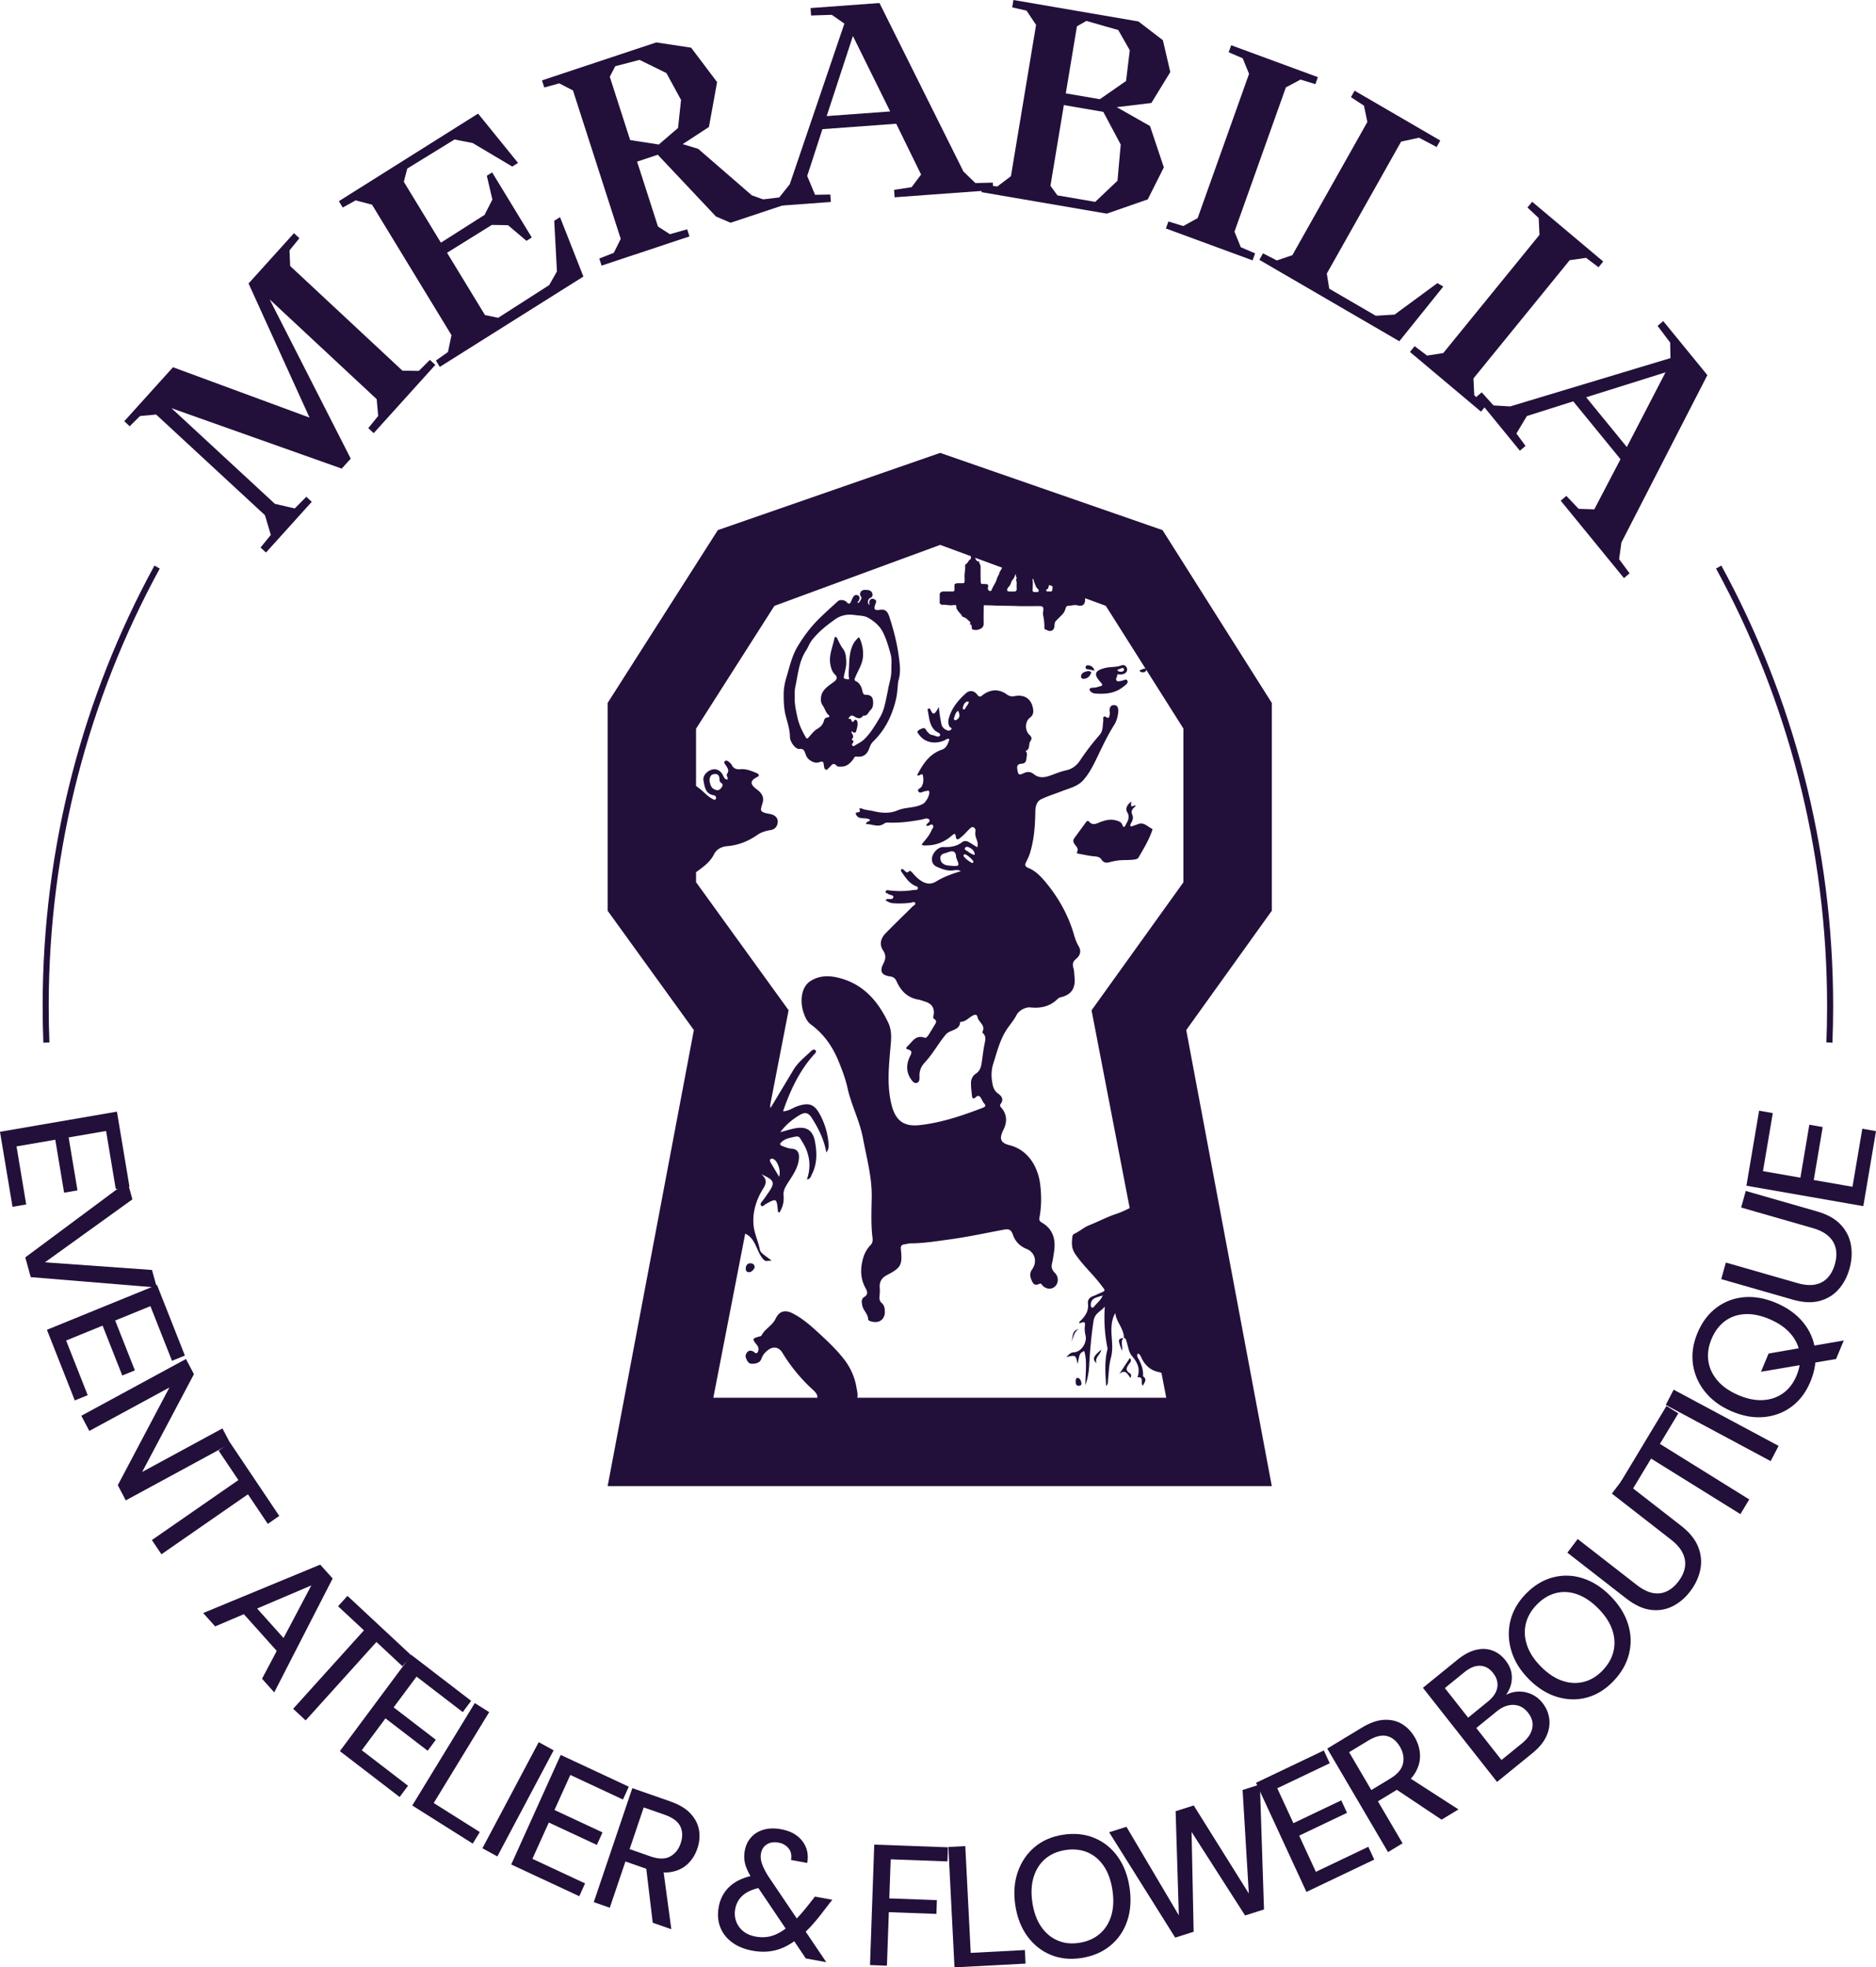 <svg xmlns="http://www.w3.org/2000/svg" width="784.4" height="822.514"><defs><clipPath id="a" clipPathUnits="userSpaceOnUse"><path d="M-432.39 440.693h1080v-1080h-1080Z"/></clipPath><clipPath id="b" clipPathUnits="userSpaceOnUse"><path d="M-230.98 174.31h1080v-1080h-1080Z"/></clipPath><clipPath id="c" clipPathUnits="userSpaceOnUse"><path d="M-336.803 138.457h1080v-1080h-1080Z"/></clipPath><clipPath id="d" clipPathUnits="userSpaceOnUse"><path d="M-404.913 129.697h1080v-1080h-1080Z"/></clipPath><clipPath id="e" clipPathUnits="userSpaceOnUse"><path d="M-486.172 116.154h1080v-1080h-1080Z"/></clipPath><clipPath id="f" clipPathUnits="userSpaceOnUse"><path d="M-618.381 108.12h1080v-1080h-1080Z"/></clipPath><clipPath id="g" clipPathUnits="userSpaceOnUse"><path d="M-722.685 100.956h1080v-1080h-1080Z"/></clipPath><clipPath id="h" clipPathUnits="userSpaceOnUse"><path d="M-781.37 130.88h1080v-1080h-1080Z"/></clipPath><clipPath id="i" clipPathUnits="userSpaceOnUse"><path d="M-859.723 188.132h1080v-1080h-1080Z"/></clipPath><clipPath id="j" clipPathUnits="userSpaceOnUse"><path d="M-853.74 250.044h1080v-1080h-1080Z"/></clipPath><clipPath id="k" clipPathUnits="userSpaceOnUse"><path d="M-86.086 599.789h1080v-1080h-1080Z"/></clipPath><clipPath id="l" clipPathUnits="userSpaceOnUse"><path d="M-98.318 659.605h1080v-1080h-1080Z"/></clipPath><clipPath id="m" clipPathUnits="userSpaceOnUse"><path d="M-108.791 694.078h1080v-1080h-1080Z"/></clipPath><clipPath id="n" clipPathUnits="userSpaceOnUse"><path d="M-125.447 735.013h1080v-1080h-1080Z"/></clipPath><clipPath id="o" clipPathUnits="userSpaceOnUse"><path d="M-159.594 794.193h1080v-1080h-1080Z"/></clipPath><clipPath id="p" clipPathUnits="userSpaceOnUse"><path d="M-201.319 826.43h1080v-1080h-1080Z"/></clipPath><clipPath id="q" clipPathUnits="userSpaceOnUse"><path d="M-227.971 874.54h1080v-1080h-1080Z"/></clipPath><clipPath id="r" clipPathUnits="userSpaceOnUse"><path d="M-250.579 894.7h1080v-1080h-1080Z"/></clipPath><clipPath id="s" clipPathUnits="userSpaceOnUse"><path d="M-285.609 920.59h1080v-1080h-1080Z"/></clipPath><clipPath id="t" clipPathUnits="userSpaceOnUse"><path d="M-319.56 940.953h1080v-1080h-1080Z"/></clipPath><clipPath id="u" clipPathUnits="userSpaceOnUse"><path d="M-333.497 948.673h1080v-1080h-1080Z"/></clipPath><clipPath id="v" clipPathUnits="userSpaceOnUse"><path d="M-401.99 976.414h1080v-1080h-1080Z"/></clipPath><clipPath id="w" clipPathUnits="userSpaceOnUse"><path d="M-476.066 993.402h1080v-1080h-1080Z"/></clipPath><clipPath id="x" clipPathUnits="userSpaceOnUse"><path d="M-507.141 996.575h1080v-1080h-1080Z"/></clipPath><clipPath id="y" clipPathUnits="userSpaceOnUse"><path d="M-548.032 997.66h1080v-1080h-1080Z"/></clipPath><clipPath id="z" clipPathUnits="userSpaceOnUse"><path d="M-608.386 985.988h1080v-1080h-1080Z"/></clipPath><clipPath id="A" clipPathUnits="userSpaceOnUse"><path d="M-654.841 983.496h1080v-1080h-1080Z"/></clipPath><clipPath id="B" clipPathUnits="userSpaceOnUse"><path d="M-718.358 961.74h1080v-1080h-1080Z"/></clipPath><clipPath id="C" clipPathUnits="userSpaceOnUse"><path d="M-783.762 927.33h1080v-1080h-1080Z"/></clipPath><clipPath id="D" clipPathUnits="userSpaceOnUse"><path d="M-812.753 898.928h1080v-1080h-1080Z"/></clipPath><clipPath id="E" clipPathUnits="userSpaceOnUse"><path d="M-861.622 856.36h1080v-1080h-1080Z"/></clipPath><clipPath id="F" clipPathUnits="userSpaceOnUse"><path d="M-904.166 818.508h1080v-1080h-1080Z"/></clipPath><clipPath id="G" clipPathUnits="userSpaceOnUse"><path d="M-928.385 781.848h1080v-1080h-1080Z"/></clipPath><clipPath id="H" clipPathUnits="userSpaceOnUse"><path d="M-943.04 756.606h1080v-1080h-1080Z"/></clipPath><clipPath id="I" clipPathUnits="userSpaceOnUse"><path d="M-974.675 707.99h1080v-1080h-1080Z"/></clipPath><clipPath id="J" clipPathUnits="userSpaceOnUse"><path d="M-981.189 664.988h1080v-1080h-1080Z"/></clipPath><clipPath id="K" clipPathUnits="userSpaceOnUse"><path d="M-987.87 635.2h1080v-1080h-1080Z"/></clipPath><clipPath id="L" clipPathUnits="userSpaceOnUse"><path d="M-971.465 557.295h1080v-1080h-1080Z"/></clipPath><clipPath id="M" clipPathUnits="userSpaceOnUse"><path d="M-162.114 330.892h1080v-1080h-1080Z"/></clipPath></defs><path d="M0 0c.811 1.062 1.04 1.804-.222 2.629-.503.329-.633.973-.637 1.581-.01 1.674-.581 2.779-2.516 2.599-1.839-.171-2.295-1.424-2.398-3.251.339-1.635.567-3.556 2.755-4.424C-1.71-1.384-.863-1.13 0 0m24.253-184.302c1.293-2.228 2.626-4.433 4.273-7.194.941 2.971-.685 7.551-2.609 8.611-.508.279-1.058.52-1.584.111-.572-.445-.359-1.047-.08-1.528m157.753-70.224c-.013-.429.086-1.009.366-1.266.379-.347.921-.071 1.215.317 1.268 1.678 3.141 2.883 4.332 5.543-2.987-1.051-5.811-1.131-5.913-4.594m45.613 283.752-38.211 60.428-10.19 3.75c-.002-.212.004-.423.005-.635.016-2.424-1.307-3.538-3.692-2.897-1.635.44-3.156-.218-4.741-.202-.6.007-1.049-.667-1.222-1.352-.323-1.278-.981-2.356-1.939-3.271-.908-.868-1.748-1.806-2.662-2.667-.944-.888-.727-2.099-.942-3.177-.267-1.338-1.086-2.034-2.45-1.895-.772.079-1.377.579-2.096.801-.374.115-.325.604-.325.959-.002 1.968-.157 3.914-.599 5.843-.175.763-.036 1.569.045 2.358.19 1.86-.174 2.26-1.994 2.263-3.846.009-7.696-.11-11.535.046-3.732.151-7.468.069-11.192.257-1.344.068-2.69.042-4.032.133-.69.048-.58-.512-.583-.913-.023-2.691-.071-5.383-.017-8.072.021-1.047-.302-1.846-1.148-2.387-1.295-.828-2.714-1.07-4.206-.608-.718.223-.357.93-.54 1.394-.167.426.08 1.066-.71 1.088-.18.005-.258.133-.139.296.505.691-.082 1.095-.463 1.448-.83.77-1.626 1.616-2.793 1.915-.201.052-.471.16-.548.319-.638 1.326-1.915 2.18-2.555 3.498-.016.032-.027.073-.053.093-.675.527.169 1.844-.805 1.982-.704.1-1.509-.147-2.306-.119-1.326.047-2.631.386-3.964.255-.612-.061-.97.402-1.412.692v4.739c.385.879 1.113 1.148 2.007 1.14 1.366-.012 2.733.021 4.097-.03.898-.033 1.18.334 1.187 1.207.021 2.519-.658 2.96 3.009 2.879.323-.008.647.012.97 0 .675-.021.996.286.973.971-.017.502.044 1.009-.003 1.506-.191 2.007.414 3.972.281 5.974-.03.463.159.865.554 1.104.882.536 1.038 1.684 1.992 2.218.461.258.249 1.003.254 1.564l-15.088 5.552-81.661-30.042L-12.4 29.134V1.033c.411-.363.827-.717 1.273-1.029 2.333-1.625 4.084-3.981 6.631-5.307.536-.279 1.467-1.08 1.894.022.267.69-.179 1.497-1.115 1.659-4.109.714-4.437 4.179-5.017 7.241-.447 2.361 1.713 4.777 4.312 5.413 2.187.533 4.099-.506 5.266-2.773.471-.913.756-2.095 2.269-2.138.317 1.026-.804 2.045-.188 2.912 1.086 1.528.253 2.641-.501 3.885-.434.716-1.545 1.61-.491 2.365.785.562 1.691-.331 2.378-.942.31-.276.64-.585.814-.949.892-1.861 2.377-2.375 4.334-2.19 2.851.269 5.412-.859 7.977-1.89.571-.231 1.038-.636 1.084-1.264.014-.19-.406-.477-.68-.613-3.628-1.795-3.797-3.508-.554-5.969 1.934-1.467 3.649-3.091 3.307-5.798-.218-1.721-1.49-4.026-.796-4.966.866-1.173 3.261-1.231 5.006-1.737 1.925-.559 3.158-1.913 3.021-3.808-.144-1.999-1.244-3.549-3.569-3.937-2.306-.385-4.56-1.018-6.539-2.407-4.456-3.126-9.44-5.076-14.825-5.5-2.989-.236-5.344-1.791-6.371-3.864-2.042-4.122-5.522-6.459-8.92-8.956v-4.911l45.578-63.059-9.073-46.711c.035-.496.075-.994.141-1.494 4.012 6.677 7.685 12.787 11.353 18.899 2.161 3.6 5.477 6.12 8.425 8.978.609.591 1.63 1.431 2.376.608.797-.882-.314-1.639-.885-2.284-7.089-8.006-11.516-17.44-15.064-27.741 2.77.032 4.68 1.636 6.85 2.398 6.058 2.127 8.708 1.123 11.644-4.623 2.164-4.231 3.488-8.704 3.874-13.436.114-1.402.279-2.897-1.071-4.65-1.123 6.554-3.896 11.834-7.107 16.951-1.587 2.528-3.235 3.132-5.921 1.546-3.707-2.189-6.938-4.864-9.624-8.495 2.365.631 4.705 1.387 7.101 1.868 5.703 1.144 8.929-.847 9.983-6.522 1.014-5.464 1.105-10.966-1.542-16.132-.492-.96-.638-2.265-2.438-2.513 2.372 6.858 1.243 13.154-2.562 18.999-.675 1.038-1.019 2.559-3.031 2.118-2.701-.593-5.468-.95-7.39-3.167-.601-.694.277-1.267.889-1.488 1.396-.501 2.821-1.165 4.264-1.244 3.511-.192 4.167-2.325 3.869-5.178-.523-5.01-3.702-8.822-6.145-12.92-.997-1.671-1.564-3.119-1.384-5.09.27-2.962-.424-5.791-2.111-8.383-.359.3-.642.42-.656.565-.641 6.694-.632 6.684-6.231 3.565-.632-.352-1.303-1.449-2.031-.659-.775.841.107 1.623.676 2.36.979 1.266 1.872 2.598 2.789 3.91 3.525 5.042 3.148 6.296-3.405 9.188 4.067-3.424 1.494-5.854-.219-8.999-2.668-4.902-4.148-10.502-3.6-16.12.397-4.08 2.311-7.942 3.119-12.064.36-1.84 3.272-3.18 5.809-5.446-2.264.353-2.881-1.136-4.864 1.661-2.72 3.837-3.296 9.534-8.18 11.718l-15.694-80.798h51.231c.142 1.218-.521 2.395-2.027 3.761a82.7 82.7 0 0 0-15.17 18.358c-1.663 2.733-4.27 3.373-6.873 1.519-1.529-1.089-2.766-2.454-3.438-4.366-.723-2.056-2.624-2.544-4.638-2.548-1.857-.004-2.439 1.453-2.988 2.788-.483 1.176-.032 2.315.855 3.157.774.734 1.707.582 2.644.154.728-.335 1.536-1.703 2.289-.272.527 1.002.499 2.232-.315 3.272-2.56 3.269-2.552 3.272 1.283 4.388.296.087.733.155.837.364 1.662 3.339 5.377 4.919 6.99 8.35 1.738 3.7 4.573 4.524 8.267 2.669 5.607-2.815 10.13-7.123 14.648-11.295 3.739-3.454 7.384-7.06 10.594-11.127 3.23-4.091 5.159-8.521 6.062-12.8.339-1.934.654-3.166.754-4.415a7 7 0 0 0-.1-1.957h152.159l-2.361 12.241c-.471.171-.958.317-1.47.426-3.759.8-6.426 3.116-8.178 6.523-.5.971-.738 2.172-2.008 2.606-.671-1.157.022-2.029.498-2.928 1.259-2.371 2.15-4.843 2.109-7.577-.004-.284-.069-.72.081-.829 2.161-1.581.424-3.013-.135-4.487-1.61.892.918 4.458-2.7 4.093 1.449 4.147.011 7.327-2.768 10.536-1.482 1.712-1.818 4.454-2.537 6.772-.281.904-.35 1.83-1.391 2.181-.01 4.56-3.812 7.742-4.249 12.189-2.506-4.499-1.922-9.266-1.62-13.922.187-2.872.199-5.542-.588-8.401-.918-3.338-.936-6.924-1.354-10.401-.118-.981.255-2.077-.946-3.246-.353 5.82-.786 11.273.332 16.723.132.646.454 1.339.333 1.939-1.303 6.441-1.8 12.937-1.327 20.448-2.287-2.718-4.964-3.239-5.557-7.159-1.08-7.152-1.709-14.309-2.107-21.489-.19-3.422-.638-6.706-1.879-9.953-.09 5.588 1.005 11.226-.559 16.739-2.283-1.123-2.283-1.123-3.261-6.516-.923 4.595-.923 4.595-5.589 3.516 1.269 1.228 1.993 2.271 3.801 2.358 3.573.172 6.529 4.749 5.676 8.295-.333 1.387-.52 2.772-.362 4.235.279 2.586-.016 2.734-2.643 1.706-.319.568.173.914.446 1.183 2.422 2.398 4.227 4.955 3.741 8.692-.223 1.722.882 3.015 2.652 3.602.986.327 1.91.835 2.869 1.243 3.519 1.495 3.171 1.23.983 4.141-4.053 5.391-9.162 9.867-12.908 15.519-1.821 2.747-1.602 5.522-1.238 8.449.078.626.459 1.091.978 1.325 2.586 1.168 4.663 3.151 7.364 4.216 4.378 1.727 8.623 4.017 13.021 5.468 2.374.783 4.626 1.821 6.84 2.936l-18.781 97.387 45.235 63.036zm-102.575 84.115c.138-.743.693-1.468 1.36-1.863.165-.099.549.49.566-.071.026-.866.752-1.46.754-2.317.005-2.468-.011-4.935.067-7.404.037-1.179.282-1.28 1.166-1.273.429.003.859-.035 1.288-.032 1.022.007 1.426-.469 1.172-1.396-.321-1.171.23-2.159 1.119-2.013.262.044.522.125.605.385.624 1.965 2.082 3.55 2.593 5.546.268 1.048.977 1.883 1.235 2.857.205.769.648 1.286.976 1.926.13.254.252.513.381.767zm16.824-16.623c.787-.027 1.577-.004 2.366-.007.884-.003 1.318.392 1.275 1.317-.041.893-.069 1.794.005 2.683.07.849-.603 1.684-.02 2.537.056.082-.008.295-.079.408-.322.509-.298 1.085-.43 1.697-.469-.915-.568-1.935-1.357-2.731-.932-.94-.89-2.502-1.913-3.461a3.3 3.3 0 0 1-.747-1.032c-.384-.865-.045-1.378.9-1.411m11.38 6.243.001-.005c.364-1.744.163-3.616.113-5.429-.023-.829.272-1.124 1.046-1.066.107.007.217-.011.323.003.543.069 1.272-.272 1.57.368.321.69-.372 1.076-.762 1.518-.561.634-.791 1.429-1.095 2.191a17.4 17.4 0 0 0-.705 2.24zm6.843-5.764c.039-.439.38-.467.714-.474.467-.008.935.006 1.401-.008.537-.017.735.257.838.763.125.62.11 1.237.07 1.853l-1.596.587a9 9 0 0 1-.461-1.408c-.075-.336-.133-.603-.558-.656-.346-.043-.436-.347-.408-.657M271.161-60.49l-42.146-58.757 42.146-224.598H-55.942l42.467 224.598-42.467 58.757V41.833l54.273 85.116 109.507 38.028 109.507-38.028 53.816-85.116zM195.173 57.945c.053-.179.264-.348.411-.454.359-.253.834-.306 1.277-.285.305.021.612.064.886.201s.506.369.59.653c.085.296 0 .644-.242.823-.169.127-.401.158-.612.137a2.5 2.5 0 0 1-.612-.19l-1.392-.538c-.274-.105-.39-.073-.306-.347m-6.064 1.128c2.605.654 5.358.264 7.963 1.265.907.349 1.898.064 2.426-.759.653-1.001.516-2.246-.444-3.005-.537-.422-1.233-.633-1.919-.696-.686-.064-1.382.01-2.067.074.116-.011-.19-1.213-.243-1.319-.253-.538-.516-1.139-.168-1.698.309-.497.839-.463 1.353-.396.631.082 1.264.187 1.867.396.472.164 1.084.514 1.599.354.26-.08.465-.291.582-.543.091-.196.128-.417.094-.62-.15-.889-1.336-1.685-1.994-2.216a16 16 0 0 0-2.505-1.661c-3.576-1.918-7.662-2.085-11.627-1.758-.697.058-1.326.362-1.879.778-.132.099-2.349 2.116 1.576 2.116.933 0 1.816.426 2.729.618 1.455.306 1.476.844.516 1.888-3.723 4.061-3.185 5.842 2.141 7.182m-64.221-92.048c-.129 2.104-1.424 2.964-2.826 3.671-.618.312-1.497.458-1.927-.172-.577-.845.348-1.201.885-1.534 1.151-.715 2.151-1.744 3.868-1.965m-.707-3.388c.017.791-3.407 3.769-4.181 3.639-.974-.164-.788-.745-.327-1.281.964-1.118 2.141-1.99 3.414-2.716.425-.242 1.022-.474 1.094.358m-8.113 1.14c-.199.478-.355.999-.4 1.512-.209 2.39-1.511 2.901-3.588 2.171-.658-.232-1.314-.479-1.987-.657-1.194-.315-2.152-.894-2.167-2.253-.015-1.281.48-2.359 1.65-3.071 1.341-.817 2.847-.724 4.311-.881 3.302-.182 3.475.08 2.181 3.179m5.063 77.742c-1.302-.391-1.739-1.572-2.07-2.753-.11-.392-.158-.837.26-1.158.748.019.92.643 1.218 1.153.216.368.492.7.734 1.054.855 1.247.768 1.978-.142 1.704m-4.414-4.551c-1.386-.815-1.537-2.179-1.992-3.363-.167-.434-.249-.872.219-1.149.443-.26.828 0 1.2.251 1.595 1.074 1.347 2.47.573 4.261m59.271-115.854c1.576-2.67.694-4.761-1.357-6.447-1.586-1.305-1.684-2.708-1.158-4.426.415-1.356.347-2.771.512-4.156.644-5.416-1.291-8.958-6.831-10.185-.564-.124-1.144-.494-1.564-.905-3.714-3.639-8.243-4.623-13.222-4.095-2.493.264-5.761-1.443-6.942-3.768-1.237-2.437-3.041-4.481-4.563-6.715-3.542-5.195-5.001-11.288-6.879-17.206-1.138-3.587-1.022-7.047-.243-10.615.395-1.811 1.278-3.208 2.805-4.27 1.824-1.27 2.554-2.917 1.104-4.903-.677-.928-.156-1.366.377-1.997 2.836-3.365 2.812-7.077.954-10.8-2.163-4.332-1.582-6.404 3.071-7.586 9.233-2.346 14.061-10.875 15.06-19.461.633-5.44.642-10.843-.397-16.224-.223-1.155.192-1.836 1.122-2.373 5.674-3.271 6.988-8.394 6.081-14.436-.287-1.907-.536-3.832-1.006-5.698-.489-1.945.092-3.392 1.461-4.732 1.83-1.792 1.831-4.854.091-6.557-1.662-1.626-4.242-1.525-6.119.273-.482.462-.778 1.403-1.626.963-1.409-.731-2.663-.642-3.384.753-.878 1.697-1.619 3.531-.728 5.51.143.317.347.61.548.898 2.582 3.687 1.452 8.332-2.834 10.052-3.508 1.408-5.629 3.89-6.77 7.208-.795 2.313-2.093 2.674-4.195 2.281-9.113-1.709-18.194-3.676-27.373-4.909-6.136-.824-12.296-1.848-18.537-1.869-1.121-.003-2.24-.349-3.363-.511-1.471-.213-1.75-1.071-1.604-2.443.815-7.669.088-9.077-6.832-12.654-2.582-1.336-3.782-3.291-3.583-6.13a21 21 0 0 0-.078-3.928c-.149-1.296-.125-2.714 1.002-3.661 1.279-1.073 1.521-2.437 1.595-3.989.186-3.86-2.492-6.139-6.285-5.242-.777.183-1.934.482-1.946 1.139-.05 2.65-2.288 4.273-2.839 6.626-.366 1.562-.679 3.399.877 4.351 2.199 1.347 1.514 2.86.667 4.423-2.741 5.054-2.609 10.242-.909 15.543.683 2.131 1.87 3.999 3.359 5.584 1.114 1.186 1.167 2.245.985 3.766-.783 6.542-.493 13.144-.373 19.699.184 9.962-2.489 19.38-4.271 29.009-1.61 8.7-5.803 16.501-7.682 25.036-1.006 4.567-2.673 8.901-4.418 13.16-2.911 7.11-7.223 13.335-13.545 17.975-1.984 1.456-2.915 3.716-3.67 5.932-1.747 5.131-1.377 12.47 3.493 15.529 3.765 2.365 7.942 2.754 12.166 1.911 12.812-2.558 20.551-10.955 25.999-22.314 2.128-4.437 1.466-8.735 1.088-13.111-.784-9.081-1.646-18.13.522-27.146 1.876-7.799 5.779-11.272 14.098-10.317 10.697 1.23 20.834 4.645 30.834 8.494 1.244.479 1.842.97.707 2.227-.572.633-.913 1.48-1.336 2.244-.692 1.246-1.435 2.04-2.819.71-.829-.798-1.627-.797-1.773.577-.231 2.171-.541 4.354-.506 6.527.029 1.794.816 3.524 2.361 4.518 1.924 1.237 2.564 3.134 2.862 5.096.514 3.378.857 6.776 1.573 10.131.338 1.584.614 3.336-.863 4.682-.176.16-.375.55-.299.694 1.746 3.308-2.032 4.787-2.457 7.4-.197 1.218-1.234 1.179-2.288.634-2.06-1.064-3.609-3.159-6.221-3.112-.197-4.427-4.963-3.686-7.084-6.226-3.72-4.453-6.432-9.623-10.396-13.836-1.862-1.979-2.659-4.166-2.547-6.851.049-1.162.053-2.738-1.352-3.126-1.367-.377-2.243.947-2.894 1.901-2.258 3.314-2.288 6.871-.755 10.503.678 1.606 2.303 3.345-.977 4.159-1.048.261-.322 1.125.19 1.6 2.331 2.156 3.962 5.64 8.219 4.088.825-.301 1.566.637 2.046 1.4a183 183 0 0 1 2.745 4.48c.684 1.164 1.809 2.365-.147 3.466-.402.227-.324.746-.223 1.202.839 3.793-.577 6.201-4.255 7.285-1.008.297-1.99.735-3.018.901-5.377.867-8.71 4.211-10.832 8.954-.675 1.508-1.521 2.242-3.258 2.497-4.237.619-5.218 2.52-3.294 6.267 1.183 2.305 1.419 4.224-.141 6.55-1.843 2.749-1.291 5.822 1.224 8.387 4.414 4.505 8.95 8.89 13.423 13.336.471.468 1.499.773 1.193 1.539-.401 1.006-1.362.307-2.062.217a44 44 0 0 0-8.918-.258c-1.336.098-2.435.694-3.69 1.505.441.284.623.483.835.524 1.07.206 2.788-.402 3.029.844.258 1.334-1.737.986-2.524 1.742-.392.377-1.392.227-1.225 1.077.192.974 1.097.702 1.745.628 4.027-.465 8.045-.482 12.044.207.721.124 1.843-.218 2.067.706.244 1.013-.931 1.106-1.574 1.431-2.875 1.451-4.55 4.038-6.317 6.546-.306.434-.671.967-.257 1.42.508.555.936-.052 1.322-.343.804-.608 1.375-1.841 2.65-.399.327.37 1.315-.663 1.797-1.227 1.031-1.209 2.137-2.328 3.422-3.249 2.539-1.819 5.17-2.454 8.054-.653 3.584 2.236 7.552 3.632 12.108 5.053-1.567.743-2.67.507-3.701.366-2.929-.401-5.571.632-8.12 1.744-1.929.843-2.793 2.577-2.33 4.792.5 2.396 3.099 5.059 5.473 4.958 3.432-.144 6.549.276 9.363 2.445 1.144.882 2.511.478 3.705-.28 1.162-.737 2.336-1.455 3.655-2.274.521 1.575.051 2.795-.366 4.01-.401 1.168-.788 2.329-.558 3.594.173.95-.024 1.84-.952 2.226-.857.356-1.48-.383-2.025-.899-1.333-1.265-2.48-2.757-3.929-3.857-.821-.623-2.424-2.651-2.822.658-.187 1.547-1.329.462-1.908-.034-3.51-3.008-7.512-4.729-12.168-4.783-.846-.01-1.745-.247-2.685.456 1.831 2.217 3.788 4.323 4.916 6.984.358.842 1.361 1.693.521 2.611-.678.739-1.399-.331-2.139-.393-.32-.027-.645-.005-1.014-.005.041 1.413 2.472 1.844 1.406 3.097-.858 1.008-2.436.19-3.726-.048-5.339-.986-10.716-1.689-16.165-1.479-.825.032-1.555 0-2.237-.488-3.001-2.147-5.924-.127-8.952-.26.234 1.536 1.66 1.033 2.038 2.097-2.08 1.648-6.078-.531-7.116 3.223.371.979 2.856-.209 1.858 2.081-.204.47.83.408 1.26.225 1.808-.768 3.77-.784 5.641-1.238 3.993-.969 8.042-1.25 11.886.38 4.069 1.726 8.72 1.01 12.63 3.295 1.41.824 3.294 4.254 2.973 5.815-.116.562-.416.705-.921.584-.341-.082-.676-.235-1.02-.252-1.161-.057-2.553-1.366-3.395-.152-.792 1.143 1.025 1.543 1.536 2.383 1.045 1.718 1.015 3.673.695 5.359-.37 1.953-1.785-.582-2.87.325 2.798 5.381 5.968 10.402 12.199 12.538 2.312.793 2.987 2.997 3.715 5.113-1.092.634-1.722-.237-2.446-.549-4.816-2.072-9.763-1.018-12.493 2.789-.765 1.068-1.675 1.543.691 2.752 2.575 1.315 2.507-.363 3.363-1.267.679-.718 1.374-1.502 2.335-1.603 1.336-.14 3.126-1.49 3.857-.327.688 1.093-1.418 1.63-2.252 2.378-3.07 2.752-2.964 6.586-3.772 10.117-.081.353.006.777.421.822.296.033.825-.109.901-.305 1.559-4.063 2.684-1.462 4.165 1.114.31-3.277.743-5.712 1.205-8.133.344-1.801 1.369-2.746 2.918-3.378.746-.305 1.449-.143 1.931.401.79.89-.446.857-.699 1.278-1.173 1.959-.592 4.038.074 5.821 1.587 4.254 4.503 7.694 7.851 10.692 1.927 1.725 4.084 1.451 5.7-.685.926-1.224 1.45-1.059 2.483-.245 3.871 3.053 8.2 3.214 12.063.405 1.245-.906 2.354-1.091 3.876-.809 4.973.925 8.256-1.463 9.023-6.314.277-1.751.009-3.171-1.592-4.375-2.472-1.859-2.502-6.295-.182-8.426 1.083-.993 1.352-1.827.421-3.145-1.012-1.434.072-3.949-2.347-4.737 1.15-1.165.505-2.463.407-3.79-.121-1.642-.815-2.413-2.389-2.509-2.956-.182-2.102-2.431-1.86-3.933.353-2.185 1.943-1.161 3.062-.666 1.781.787 3.309.7 4.88-.569 3.144-2.538 6.508-1.259 9.647-.078 2.058.774 4.114 1.531 6.238 1.997 3.028.664 5.179 2.348 6.859 4.87a117 117 0 0 0 9.548 12.483c1.865 2.118 1.494 4.521 1.864 6.894.128.819-.652 3.372 1.951 1.674.537-.35.971.203 1.078.777.112.599.291 1.24.183 1.814-.338 1.815.147 3.578 1.985 3.604 2.083.029 2.365-1.877 2.155-3.717-.251-2.208-.834-4.251-2.041-6.169-3.225-5.119-5.795-10.581-8.408-16.034-1.879-3.923-3.896-7.888-6.836-11.152-2.734-3.034-6.774-3.865-10.416-5.303-3.416-1.35-6.972-2.396-10.258-4.004-2.266-1.109-2.803-3.68-2.844-6.03-.12-6.937-.585-13.802-2.647-20.49-.496-1.611-1.236-3.074-1.973-4.559-.625-1.258-.392-2.101 1.019-2.665 3.691-1.475 6.31-4.233 8.802-7.25 6.445-7.802 11.228-16.442 13.981-26.208.496-1.758 1.184-3.519 2.108-5.086m23.98 65.863c1.488-2.54.202-4.33-.841-6.332-.186-.359-.283-.799-.778-.807-.519-.009-.624.441-.741.821-.378 1.235-1.316 1.724-2.47 2.128-3.316 1.163-6.414.275-9.405-1.004-1.744-.745-3.181-.975-4.548.559-.528.592-1.032.475-1.487-.152-1.938-2.665-3.892-5.321-5.832-7.985-.68-.934-.553-1.761.067-2.768.743-1.206 2.312-2.194 1.285-4.09-.337-.622.555-.72 1.073-.816 2.118-.396 4.218-.857 6.366-1.123 1.61-.2 3.556-.069 4.576-1.65 1.055-1.636 2.377-1.803 4.008-1.368 1.426.379 2.84.697 4.327.881 2.688.331 5.395.047 8.065.483.762.125 1.484.282 1.895.985 2.438 4.175 4.934 8.321 6.589 12.898.162.448.447 1.064-.038 1.293-2.206 1.04-4.001 3.446-6.942 2.186-.736-.315-1.506-.559-2.274-.791-.414-.125-.893-.598-1.276-.094-.318.419-.035.912.211 1.318.8 1.323 1.319 2.738.648 4.225-.68 1.505-.213 2.566.901 3.573.277.251.896.49.5 1.108-2.141-.907-2.141-.907-1.871 1.797-2.09-1.495-3.076-3.451-2.008-5.275m6.515 69.237c.358-.254.833-.306 1.276-.285.306.021.612.063.886.201.274.136.506.368.59.654.085.295 0 .643-.242.822-.169.127-.401.158-.612.137a2.5 2.5 0 0 1-.611-.19l-1.393-.537c-.274-.106-.39-.075-.305-.349.052-.179.263-.348.411-.453m-30.388-323.685c-3.711-.772-2.659-4.132-3.748-6.33 1.246 2.112 1.226 4.912 3.748 6.33m21.237-10.67c.652 2.076-.981 4.462.851 6.344-2.919-.645-2.894-.732-.851-6.344m.987 6.371q-.001.013-.003.025c-.026.009-.037.027-.065.035zm-.004.003-.064.057c-.029-.028-.041-.059-.068-.087zm3.198-19.796c.668 1.232.285 1.975-.351 2.358-2.251 1.351-1.555 2.79-.381 4.434.569.798 1.638 1.684.436 2.988l-5.179-7.843c2.912 2.504 4.062.124 5.475-1.937M14.75-234.124c-1.458.179-2.373-.575-2.62-2.001-.188-1.089.096-2.241 1.308-2.345 1.484-.129 2.331 1.051 3.012 2.165.062 1.307-.547 2.039-1.7 2.181M178.697 53.708c1.728.166 2.868 1.283 3.406 2.792.317.891-.658 1.005-1.695 1.043-1.144-.425-2.887-.53-3.191-2.479-.147-.942.573-1.443 1.48-1.356M41.66 24.901c.357-.607.592-.848 1.254-.142 1.433 1.53 2.667 3.305 4.51 4.388 1.64.964 2.774 2.201 3.217 4.113.186.799.874 1.412 1.78 1.48 1.088.081.918.751.437 1.165-1.393 1.199-1.734 2.987-2.692 4.412-.508.757-.917 1.444-1.026 2.408-.558 4.933 3.072 7.098 6.271 9.43 1.57 1.144 2.029 2.336.623 3.664-1.449 1.369-1.923 3.121-2.275 4.977-.864 4.551 1.189 8.641 1.993 12.927.056.299.177.569.542.586.373.017.563-.159.744-.511.899-1.743 1.646-3.615 2.83-5.145 1.55-2.001 1.605-4.216 1.711-6.518.115-2.503-.728-4.838-1.16-7.245-.275-1.539.979-1.102 1.669-1.361.36-.136.988-.24.865.436-.39 2.143-.03 4.265.029 6.396.104 3.718.403 7.404 2.188 10.757.515.967 1.326 1.784 2.054 2.623.25.287.668.629.961-.042 1.333-3.039 1.952-6.2 1.587-9.522-.4-3.637-2.562-6.599-3.821-9.907-.3-.789-.575-1.29.546-1.816 1.37-.642 2.157-1.945 2.7-3.437.413-1.131.426-3.119 1.705-3.136 2.621-.034 3.831-.907 3.906-3.554.043-1.493-.102-2.895-1.206-3.908-1.126-1.034-1.504-3.086-3.635-2.83-.029.004-.073-.041-.097-.073-1.382-1.892-3.019-1.201-4.456-.244-1.325.883-2.113-.057-2.54-.772-.609-1.02.743-.135.912-.619.092-.266.32-.483.409-.748.245-.729.54-.928 1.08-.218.276.361.688.803 1.116.599.403-.191.638-.686.718-1.229.23-1.543-.283-2.972-.648-4.406-.184-.724-.904-.825-1.584-.476-.223.115-.222.646-.599.404-.129-.082-.178-.549-.069-.7.73-1.02 1.25-2.01.125-3.104-.049-.047.052-.383.158-.438 1.047-.545.64-1.113.087-1.742a.675.675 0 0 1 .002-.922c.231-.266.548-.453.882-.238 1.739 1.118 3.708 2.011 5.143 3.44 3.065 3.053 5.26 6.79 7.484 10.497 2.411 4.02 2.904 8.554 4.041 13.53.362 2.837 1.672 6.103 1.645 9.596-.021 2.708.372 5.495-.345 8.103-1.006 3.663-2.035 7.34-3.769 10.781-1.623 3.221-4.18 5.348-7.192 7.113-2.076 1.216-4.416 1.052-6.645 1.397-3.433.533-6.785-.02-9.647-2.046-4.282-3.031-8.402-6.261-11.644-10.504-1.157-1.515-1.689-3.298-2.7-4.826-3.622-5.477-4.005-11.901-5.355-18.03-.401-1.818-.279-3.763-.297-5.65-.029-3.168.682-6.215 1.346-9.306.774-3.597 2.315-6.757 4.132-9.857m-3.109-5.727c-1.918-.266-4.705 3.448-4.717 6-.018 3.694-1.266 7.092-2.13 10.594-.861 3.49-.971 7.073-.941 10.663.025 2.898.644 5.714 1.457 8.43 1.531 5.11 2.681 10.334 5.535 15.029 2.882 4.739 6.138 9.13 10.033 13.03 3.08 3.085 6.356 5.975 9.561 8.935 1.106 1.019 3.376.828 4.515-.439.98-1.089 1.566-.813 2.073.376.277.651.562 1.299.88 1.93.612 1.215 1.641 1.71 2.756.916.983-.7.526-1.758.05-2.684-.134-.262-.755-.401-.411-.718.278-.257.74.086.926.408.541.935 1.466 1.839.395 3.012-.142.155-.175.467-.158.699.12 1.652 1.257 2.222 2.661 2.164 1.47-.06 3.103-.132 3.454-2.109.149-.837-.212-1.458-.988-1.824-.902-.424-1.262-1.199-1.249-2.129.006-.488.247-1.228.669-1.186.43.043-.129.598-.08.942.105.72.322 1.477.994 1.772.706.311 1.507.09 2.094-.426.552-.486.37-1.116.128-1.734-1.156-2.96-.695-3.549 2.385-3.09 2.207.33 3.469-.711 4.348-3.431 1.954-6.046 3.606-12.182 4.498-18.466.621-4.378 1.358-8.839-.111-13.313-.35-2.929-.426-5.996-1.122-8.916-1.882-7.895-5.297-15.034-11.232-20.773-.91-.88-1.464-2.02-1.861-3.181-1.118-3.264-3.058-4.644-6.381-4.237-.967.118-1.092-.62-1.435-1.097-1.496-2.084-3.188-3.788-5.992-3.851-.813-.019-1.829-.063-2.268.413-1.924 2.088-2.67-.047-3.774-.911-.503-.393-.828-1.249-1.584-.991-.756.257-.839 1.122-.933 1.822-.324 2.395-.402 2.46-2.714 1.738-1.975-.616-5.103 1.092-6.041 3.305-.113.268-.191.55-.3.819-.547 1.357-.786 2.816-2.99 2.509m146.312-302.478c-1.115 2.802 1.894 4.115 2.311 6.63-3.981-3.159-4.582-4.726-2.311-6.63m-3.897 341.642 2.932-.566c-.604 1.53-1.359 2.201-2.42 2.468-.746.188-1.722.409-1.995-.607-.312-1.163.728-1.15 1.483-1.295m-6.431-350.704c.081.812-.007 1.996 1.132 1.787 1.199-.22 1.559-1.524 1.735-2.621.122-.753-.482-1.169-1.224-1.212-1.486-.084-1.558.991-1.643 2.046" clip-path="url(#a)" style="fill:#22103a;fill-opacity:1;fill-rule:nonzero;stroke:none" transform="matrix(.849 0 0 -.849 301.56 329.409)"/><path d="m0 0-4.781-5.797.322-7.439 54.328-49.826 7.925-.123 5.362 5.263 2.62-2.402-29.806-32.5-2.619 2.402 4.78 5.797-.718 7.981-51.807 47.512 39.242-75.819-4.36-4.754-82.393 28.767 50.044-45.539 9.597-2.193 5.63 5.554 2.619-2.403-22.154-24.157-2.619 2.403 4.958 5.991-2.828 9.381-52.663 47.94-7.795-.709-5.007-4.875-2.62 2.402 23.578 25.709L4.903-85.41l-29.5 63.849L-2.62 2.402z" clip-path="url(#b)" style="fill:#22103a;fill-opacity:1;fill-rule:nonzero;stroke:none" transform="matrix(.864 0 0 -.878 125.181 99.594)"/><path d="m0 0-2.799-1.732-19.163 11.204-8.783 1.684-22.859-13.839-1.674-6.298 17.942-28.989 21.309 13.344-.07.111 3.672 7.073-2.684 11.34 2.574 1.594L6.653-35.511l-2.574-1.593-8.952 7.461-7.814.119-21.669-13.258 18.357-29.66 6.385-1.312L15.094-58.15l3.725 6.485-1.303 24.116 2.797 1.732 11.319-28.289-69.505-43.021-1.87 3.023 5.836 4.076 1.695 8.015-38.447 62.117-7.931 2.058-6.251-3.404-1.871 3.021 67.378 41.703z" clip-path="url(#c)" style="fill:#22103a;fill-opacity:1;fill-rule:nonzero;stroke:none" transform="matrix(.864 0 0 -.878 216.607 68.115)"/><path d="m0 0 9.327 7.896 1.45 13.354L3.69 34.027l-12.992 6.277-11.755-3.013-2.651-5.021 9.859-30.151Zm15.665 46.113 12.56-16.388-3.952-21.372L11.572.184l7.522-2.249 25.929-22.126 8.932-3.173 6.169 1.463.899-2.752-26.272-8.591-7.059 2.954L-.485-4.867-10.494-8.14-.39-39.041l5.765-3.654 8.38 2.324 1.104-3.378-42.536-13.909-1.104 3.378 7.008 2.707 3.368 6.64-23.114 70.686-6.64 3.368-7.254-1.957-1.105 3.378 55.297 18.082z" clip-path="url(#d)" style="fill:#22103a;fill-opacity:1;fill-rule:nonzero;stroke:none" transform="matrix(.864 0 0 -.878 275.45 60.423)"/><path d="m0 0 30.721 2.214L12.692 38.13Zm-31.316-39.735 8.374.999 5.088 6.305L8.572 44.035l-6.108 4.179-10.006-.325-.256 3.545 33.348 2.403 40.619-80.213 5.809-5.52 8.43.211.256-3.544-47.789-3.444-.255 3.545 8.486 1.272 4.582 6.004L33.65-3.646-2.06-6.219l-7.366-22.305 3.813-8.963 7.381.135.255-3.544-33.085-2.384z" clip-path="url(#e)" style="fill:#22103a;fill-opacity:1;fill-rule:nonzero;stroke:none" transform="matrix(.864 0 0 -.878 345.654 48.532)"/><path d="m0 0 12.678 8.673 1.804 14.645-5.584 9.62-15.419 4.339-4.572-2.565-5.39-31.929zm-20.545-45.789 18.301-3.09L8.531-38.817l1.573 17.221L1.654-6.02l-19.079 3.222-6.486-38.419zm51.051 73.878 3.582-15.155-9.162-14.739L8.172-3.782l16.102-8.993 6.69-19.684-7.779-15.24-19.836-6.796-60.613 10.232.591 3.505 7.075-.794 6.567 4.899 12.161 72.034-4.595 6.782-6.943 1.572.592 3.505 60.482-10.211z" clip-path="url(#f)" style="fill:#22103a;fill-opacity:1;fill-rule:nonzero;stroke:none" transform="matrix(.864 0 0 -.878 459.876 41.478)"/><path d="m0 0-7.188 2.183-7.092-3.732-24.872-68.689 3.057-7.407 6.92-2.925-1.21-3.342-41.956 15.192 1.21 3.342 7.19-2.184 6.966 3.777 24.873 68.689-3.057 7.408-6.797 2.88 1.21 3.341L1.21 3.342Z" clip-path="url(#g)" style="fill:#22103a;fill-opacity:1;fill-rule:nonzero;stroke:none" transform="matrix(.864 0 0 -.878 549.99 35.188)"/><path d="m0 0-8.536 4.43-8.654-1.871-35.961-62.834 1.187-7.202 22.506-12.879 9.11.548L.364-64.817l2.857-1.635-21.276-26.043L-85.8-53.723l1.765 3.085 6.708-3.384 7.513 2.526 36.288 63.404-1.628 7.756-6.316 4.07 1.766 3.084L1.766 3.084z" clip-path="url(#h)" style="fill:#22103a;fill-opacity:1;fill-rule:nonzero;stroke:none" transform="matrix(.864 0 0 -.878 600.69 61.462)"/><path d="m0 0-6.032 4.478-7.934-1.125-46.56-56.291.382-8.003 5.53-5.087-2.265-2.739-34.384 28.44 2.266 2.739 6.033-4.478 7.832 1.209 46.561 56.291-.384 8.003-5.428 5.002 2.265 2.739L2.266 2.738z" clip-path="url(#i)" style="fill:#22103a;fill-opacity:1;fill-rule:nonzero;stroke:none" transform="matrix(.864 0 0 -.878 668.383 111.731)"/><path d="m0 0 19.678-23.698 18.719 35.562zm-50.541 2.348 5.686-6.23 8.088-.47 77.57 23.004-.156 7.4L34.561 34l2.734 2.271 21.359-25.723-41.602-79.714-1.11-7.936 5.079-6.734-2.735-2.27-30.609 36.863 2.734 2.27 5.973-6.162 7.55-.232L16.616-29.49-6.256-1.944l-22.429-6.989-5.07-8.317 4.405-5.924-2.734-2.27L-53.275.077z" clip-path="url(#j)" style="fill:#22103a;fill-opacity:1;fill-rule:nonzero;stroke:none" transform="matrix(.864 0 0 -.878 663.214 166.09)"/><path d="m0 0 56.594 9.589 6.053-35.735-6.628-1.124L51.334.381l-18.11-3.069 4.273-25.224-6.468-1.096-4.273 25.225L7.999-6.961l4.685-27.65-6.63-1.123z" clip-path="url(#k)" style="fill:#22103a;fill-opacity:1;fill-rule:nonzero;stroke:none" transform="matrix(.864 0 0 -.878 0 473.175)"/><path d="m0 0 49.446 36.164 2.402-8.524L9.521-2.345l51.798-3.638 2.357-8.367-61.03 4.957Z" clip-path="url(#l)" style="fill:#22103a;fill-opacity:1;fill-rule:nonzero;stroke:none" transform="matrix(.864 0 0 -.878 10.567 525.694)"/><path d="m0 0 53.272 21.374 13.497-33.638-6.241-2.504L50.086 11.26 33.038 4.42l9.527-23.744-6.088-2.443L26.95 1.978 9.294-5.106l10.443-26.028-6.241-2.504Z" clip-path="url(#m)" style="fill:#22103a;fill-opacity:1;fill-rule:nonzero;stroke:none" transform="matrix(.864 0 0 -.878 19.616 555.962)"/><path d="m0 0 50.635 27.036 3.861-7.233-25.055-46.565L68.285-6.021l3.862-7.234L21.513-40.29l-3.863 7.233 24.984 46.525L3.862-7.233Z" clip-path="url(#n)" style="fill:#22103a;fill-opacity:1;fill-rule:nonzero;stroke:none" transform="matrix(.864 0 0 -.878 34.005 591.905)"/><path d="m0 0 41.86 28.562-9.566 14.021 5.555 3.79 23.8-34.884-5.554-3.79-9.613 14.089L4.622-6.773z" clip-path="url(#o)" style="fill:#22103a;fill-opacity:1;fill-rule:nonzero;stroke:none" transform="matrix(.864 0 0 -.878 63.507 643.866)"/><path d="m0 0 6.396 2.717 18.159-19.952-3.306-6.114zm-16.895-2.514 56.637 23.049 6.016-6.61L17.49-40.296l-5.905 6.489 23.86 44.444-46.544-19.518z" clip-path="url(#p)" style="fill:#22103a;fill-opacity:1;fill-rule:nonzero;stroke:none" transform="matrix(.864 0 0 -.878 99.555 672.17)"/><path d="m0 0 34.248 37.351-12.511 11.471 4.544 4.956 31.126-28.54-4.544-4.956L40.292 31.81 6.044-5.542Z" clip-path="url(#q)" style="fill:#22103a;fill-opacity:1;fill-rule:nonzero;stroke:none" transform="matrix(.864 0 0 -.878 122.581 714.413)"/><path d="m0 0 34.604 45.796 28.917-21.85-4.054-5.365-22.374 16.907L26.02 20.833 46.432 5.409 42.477.176 22.064 15.6 10.596.421l22.375-16.906-4.054-5.366Z" clip-path="url(#r)" style="fill:#22103a;fill-opacity:1;fill-rule:nonzero;stroke:none" transform="matrix(.864 0 0 -.878 142.113 732.113)"/><path d="m0 0 30.254 48.78 6.968-4.322L10.383 1.184l22.3-13.83-3.414-5.505z" clip-path="url(#s)" style="fill:#22103a;fill-opacity:1;fill-rule:nonzero;stroke:none" transform="matrix(.864 0 0 -.878 172.377 754.845)"/><path d="m0 0 27.247 50.521 7.217-3.892L7.218-3.892Z" clip-path="url(#t)" style="fill:#22103a;fill-opacity:1;fill-rule:nonzero;stroke:none" transform="matrix(.864 0 0 -.878 201.71 772.724)"/><path d="m0 0 23.951 52.164 32.938-15.123-2.806-6.11-25.486 11.701-7.664-16.693 23.25-10.674-2.738-5.962-23.25 10.675-7.938-17.289L35.743-9.013l-2.805-6.11z" clip-path="url(#u)" style="fill:#22103a;fill-opacity:1;fill-rule:nonzero;stroke:none" transform="matrix(.864 0 0 -.878 213.75 779.502)"/><path d="m0 0-3.421 28.142 8.53-2.932L8.996-3.092Zm-11.188 35.06 10.159-3.492q5.738-1.972 9.386-.061 3.65 1.91 5.168 6.331 1.546 4.497-.185 8.041-1.73 3.542-7.624 5.568l-10.081 3.465ZM-28.537 9.808l18.656 54.283 18.379-6.317q6.435-2.212 9.8-5.795 3.363-3.585 4.102-7.87t-.835-8.861q-1.492-4.343-4.735-7.347t-8.19-3.774q-4.948-.77-11.462 1.468l-10.392 3.571-7.568-22.023z" clip-path="url(#v)" style="fill:#22103a;fill-opacity:1;fill-rule:nonzero;stroke:none" transform="matrix(.864 0 0 -.878 272.925 803.86)"/><path d="m0 0-25.104 36.641q-3.037 4.384-4.062 7.696-1.025 3.31-.365 6.941.674 3.71 3.023 6.327t6.086 3.688q3.735 1.072 8.497.208 4.76-.864 7.794-3.206t4.3-5.697q1.265-3.356.497-7.132l-7.826 1.42q.614 3.388-1.201 5.552-1.817 2.161-4.721 2.689-3.47.63-5.775-.827-2.308-1.456-2.833-4.362-.425-2.34.547-5.015.973-2.678 3.058-5.889L9.924-1.801Zm-25.833 3.688q-5.891 1.068-9.898 4.004-4.011 2.935-5.687 7.241-1.678 4.304-.727 9.548.733 4.035 3.016 7.205 2.283 3.167 6.067 5.19 3.784 2.022 8.933 2.838l3.241.412 3.017-5.881-3.498-.449q-5.677-.97-8.856-3.56-3.178-2.591-3.939-6.786-.557-3.067.482-5.838 1.04-2.773 3.405-4.659 2.365-1.888 5.997-2.547 4.599-.834 8.602.564t8.36 5.192a67 67 0 0 1 4.172 4.16 95 95 0 0 1 4.552 5.341l3.021 3.785 8.391-1.522-4.435-5.613q-2.847-3.734-5.59-6.694-2.747-2.96-5.393-5.146-5.61-4.734-11.194-6.345-5.585-1.612-12.039-.44" clip-path="url(#w)" style="fill:#22103a;fill-opacity:1;fill-rule:nonzero;stroke:none" transform="matrix(.864 0 0 -.878 336.923 818.776)"/><path d="m0 0 2.056 57.363 35.646-1.277-.24-6.72-27.453.985-.666-18.603 23.027-.825-.235-6.556-23.028.825L8.194-.293Z" clip-path="url(#x)" style="fill:#22103a;fill-opacity:1;fill-rule:nonzero;stroke:none" transform="matrix(.864 0 0 -.878 363.77 821.561)"/><path d="m0 0-2.968 57.323 8.189.424L7.854 6.894 34.06 8.25l.335-6.469Z" clip-path="url(#y)" style="fill:#22103a;fill-opacity:1;fill-rule:nonzero;stroke:none" transform="matrix(.864 0 0 -.878 399.097 822.514)"/><path d="M0 0q5.918.902 9.889 4.242 3.97 3.342 5.61 8.65 1.638 5.308.591 12.2-1.05 6.89-4.193 11.471-3.144 4.582-7.922 6.55-4.78 1.968-10.697 1.069-5.757-.877-9.691-4.17-3.937-3.297-5.616-8.61-1.68-5.316-.631-12.206 1.047-6.892 4.232-11.466 3.185-4.575 7.929-6.59Q-5.757-.876 0 0m1.099-7.215q-8.19-1.246-14.911 1.506-6.723 2.75-11.253 8.821-4.532 6.071-5.865 14.826-1.319 8.673 1.202 15.818 2.52 7.143 8.115 11.809 5.592 4.666 13.782 5.913 8.27 1.257 15.118-1.515 6.85-2.775 11.301-8.857 4.451-6.083 5.77-14.756 1.332-8.756-1.108-15.887T15.089-1.312Q9.365-5.957 1.099-7.215" clip-path="url(#z)" style="fill:#22103a;fill-opacity:1;fill-rule:nonzero;stroke:none" transform="matrix(.864 0 0 -.878 451.24 812.266)"/><path d="m0 0-31.964 50.158 8.376 2.613L1.762 10.6.21 60.192l8.768 2.735 26.65-41.937-3.01 49.31 8.376 2.612 1.982-59.509-9.159-2.856L7.928 50.316l.996-47.533Z" clip-path="url(#A)" style="fill:#22103a;fill-opacity:1;fill-rule:nonzero;stroke:none" transform="matrix(.864 0 0 -.878 491.376 810.077)"/><path d="m0 0-24.389 51.962L8.422 67.361l2.856-6.087-25.386-11.916 7.803-16.627 23.16 10.871 2.788-5.939-23.16-10.87L4.566 9.571l25.387 11.915 2.857-6.087Z" clip-path="url(#B)" style="fill:#22103a;fill-opacity:1;fill-rule:nonzero;stroke:none" transform="matrix(.864 0 0 -.878 546.25 790.975)"/><path d="m0 0-23.698 15.559 7.746 4.62L8.169 4.873Zm-33.996 14.094 9.225 5.503q5.212 3.108 6.108 7.129.897 4.018-1.498 8.033-2.436 4.083-6.259 5.051-3.823.965-9.175-2.227l-9.155-5.461zm8.08-29.553-29.405 49.296 16.69 9.956q5.846 3.485 10.754 3.741 4.909.254 8.658-1.949t6.228-6.358q2.352-3.945 2.552-8.36.199-4.417-2.407-8.692t-8.521-7.804l-9.437-5.629 11.931-20z" clip-path="url(#C)" style="fill:#22103a;fill-opacity:1;fill-rule:nonzero;stroke:none" transform="matrix(.864 0 0 -.878 602.757 760.764)"/><path d="m0 0 9.924 7.941q4.16 3.33 4.969 7.178.806 3.848-2.063 7.435-2.817 3.52-6.941 3.687-4.125.166-8.285-3.164l-9.796-7.839zm-16.138 20.169 9.476 7.582q4.033 3.226 4.636 6.807.601 3.578-2.063 6.909-2.562 3.2-6.185 3.399-3.624.197-7.787-3.132l-9.347-7.479zM-2.15-10.437l-35.862 44.819L-21.43 47.65q4.739 3.79 9.079 4.797 4.342 1.006 7.986-.332 3.643-1.338 6.256-4.603 2.715-3.395 3.055-6.903.339-3.508-1.062-6.678a16.7 16.7 0 0 0-4.002-5.565l.448 1.409q2.997 2.292 6.602 2.709 3.605.416 7.044-.927 3.439-1.345 5.845-4.354 2.767-3.459 3.299-7.6.532-4.144-1.421-8.331-1.953-4.189-6.69-7.979Z" clip-path="url(#D)" style="fill:#22103a;fill-opacity:1;fill-rule:nonzero;stroke:none" transform="matrix(.864 0 0 -.878 627.804 735.826)"/><path d="M0 0q4.198 4.267 5.373 9.322 1.176 5.054-.693 10.286-1.87 5.232-6.84 10.121-4.969 4.886-10.232 6.669-5.261 1.783-10.267.496-5.004-1.29-9.202-5.556-4.084-4.152-5.259-9.148-1.176-4.997.665-10.257 1.841-5.262 6.81-10.149 4.97-4.888 10.26-6.641 5.292-1.754 10.297-.524Q-4.084-4.152 0 0m5.203-5.117q-5.808-5.907-12.838-7.732-7.029-1.827-14.296.317-7.265 2.143-13.579 8.353-6.255 6.152-8.518 13.382-2.263 7.228-.583 14.318 1.68 7.086 7.488 12.992 5.865 5.963 13.011 7.848 7.145 1.886 14.353-.315 7.209-2.203 13.464-8.355 6.314-6.21 8.635-13.38 2.32-7.173.524-14.318Q11.068.846 5.203-5.117" clip-path="url(#E)" style="fill:#22103a;fill-opacity:1;fill-rule:nonzero;stroke:none" transform="matrix(.864 0 0 -.878 670.023 698.45)"/><path d="M0 0q-3.639-4.753-8.551-7.188-4.91-2.438-10.62-1.732-5.709.705-11.828 5.391l-28.518 21.834 4.986 6.51 28.582-21.883q4.101-3.14 7.761-3.826 3.657-.684 6.822.819 3.163 1.501 5.606 4.692 2.543 3.32 3.117 6.701.575 3.381-1.04 6.735t-5.716 6.494l-28.582 21.885 4.985 6.51 28.517-21.834q6.12-4.687 8.264-10.046 2.146-5.361 1.049-10.769T0 0" clip-path="url(#F)" style="fill:#22103a;fill-opacity:1;fill-rule:nonzero;stroke:none" transform="matrix(.864 0 0 -.878 706.781 665.215)"/><path d="m0 0-43.227 26.449-8.859-14.478-5.735 3.508 22.041 36.023 5.735-3.51-8.901-14.549L4.279 6.994Z" clip-path="url(#G)" style="fill:#22103a;fill-opacity:1;fill-rule:nonzero;stroke:none" transform="matrix(.864 0 0 -.878 727.704 633.027)"/><path d="m0 0-50.779 26.762 3.822 7.254L3.823 7.254z" clip-path="url(#H)" style="fill:#22103a;fill-opacity:1;fill-rule:nonzero;stroke:none" transform="matrix(.864 0 0 -.878 740.364 610.864)"/><path d="m0 0-36.325-6.07 3.679 8.682L3.743 8.833zm-19.123-7.928q2.336 5.512 1.572 10.645t-4.426 9.311q-3.66 4.178-10.079 6.899-6.417 2.718-11.966 2.444-5.55-.277-9.732-3.313-4.18-3.038-6.517-8.549-2.27-5.362-1.529-10.44.743-5.08 4.388-9.296 3.646-4.217 10.063-6.935 6.419-2.721 11.983-2.406 5.566.313 9.768 3.297 4.203 2.982 6.475 8.343m6.72-2.847q-3.232-7.627-9.098-11.908-5.866-4.282-13.412-4.96-7.544-.676-15.699 2.78-8.078 3.422-12.84 9.314t-5.804 13.102q-1.041 7.208 2.191 14.836 3.263 7.7 9.215 12.08 5.953 4.378 13.466 4.981 7.513.601 15.592-2.822 8.154-3.456 12.947-9.272 4.795-5.817 5.749-13.123.956-7.308-2.307-15.008" clip-path="url(#I)" style="fill:#22103a;fill-opacity:1;fill-rule:nonzero;stroke:none" transform="matrix(.864 0 0 -.878 767.696 568.178)"/><path d="M0 0q-1.63-5.76-5.294-9.837-3.663-4.079-9.23-5.529-5.566-1.453-12.984.643l-34.563 9.765 2.229 7.892 34.643-9.788q4.97-1.406 8.624-.69 3.653.713 6.039 3.278t3.478 6.431q1.137 4.024.423 7.379-.713 3.353-3.452 5.875-2.739 2.52-7.711 3.925l-34.641 9.788 2.229 7.89 34.564-9.764q7.418-2.097 11.388-6.286 3.974-4.19 4.95-9.621Q1.672 5.919 0 0" clip-path="url(#J)" style="fill:#22103a;fill-opacity:1;fill-rule:nonzero;stroke:none" transform="matrix(.864 0 0 -.878 773.323 530.42)"/><path d="m0 0-56.57 9.722 6.138 35.72 6.627-1.138-4.75-27.64 18.103-3.11 4.333 25.214 6.465-1.111-4.333-25.215 18.749-3.221 4.75 27.638 6.627-1.138z" clip-path="url(#K)" style="fill:#22103a;fill-opacity:1;fill-rule:nonzero;stroke:none" transform="matrix(.864 0 0 -.878 779.096 504.266)"/><path d="M0 0q.34 8.606.34 17.295c0 75.865-19.564 147.16-53.923 209.115" clip-path="url(#L)" style="fill:none;stroke:#22103a;stroke-width:2.929;stroke-linecap:butt;stroke-linejoin:miter;stroke-miterlimit:10;stroke-dasharray:none;stroke-opacity:1" transform="matrix(.864 0 0 -.878 764.922 435.864)"/><path d="M0 0c-34.356-61.954-53.919-133.246-53.919-209.108q0-8.696.341-17.308" clip-path="url(#M)" style="fill:none;stroke:#22103a icc-color(sRGB-IEC61966-2,.1,.134,.062,.226);stroke-width:2.929;stroke-linecap:butt;stroke-linejoin:miter;stroke-miterlimit:10;stroke-dasharray:none;stroke-opacity:1" transform="matrix(.864 0 0 -.878 65.684 237.077)"/></svg>